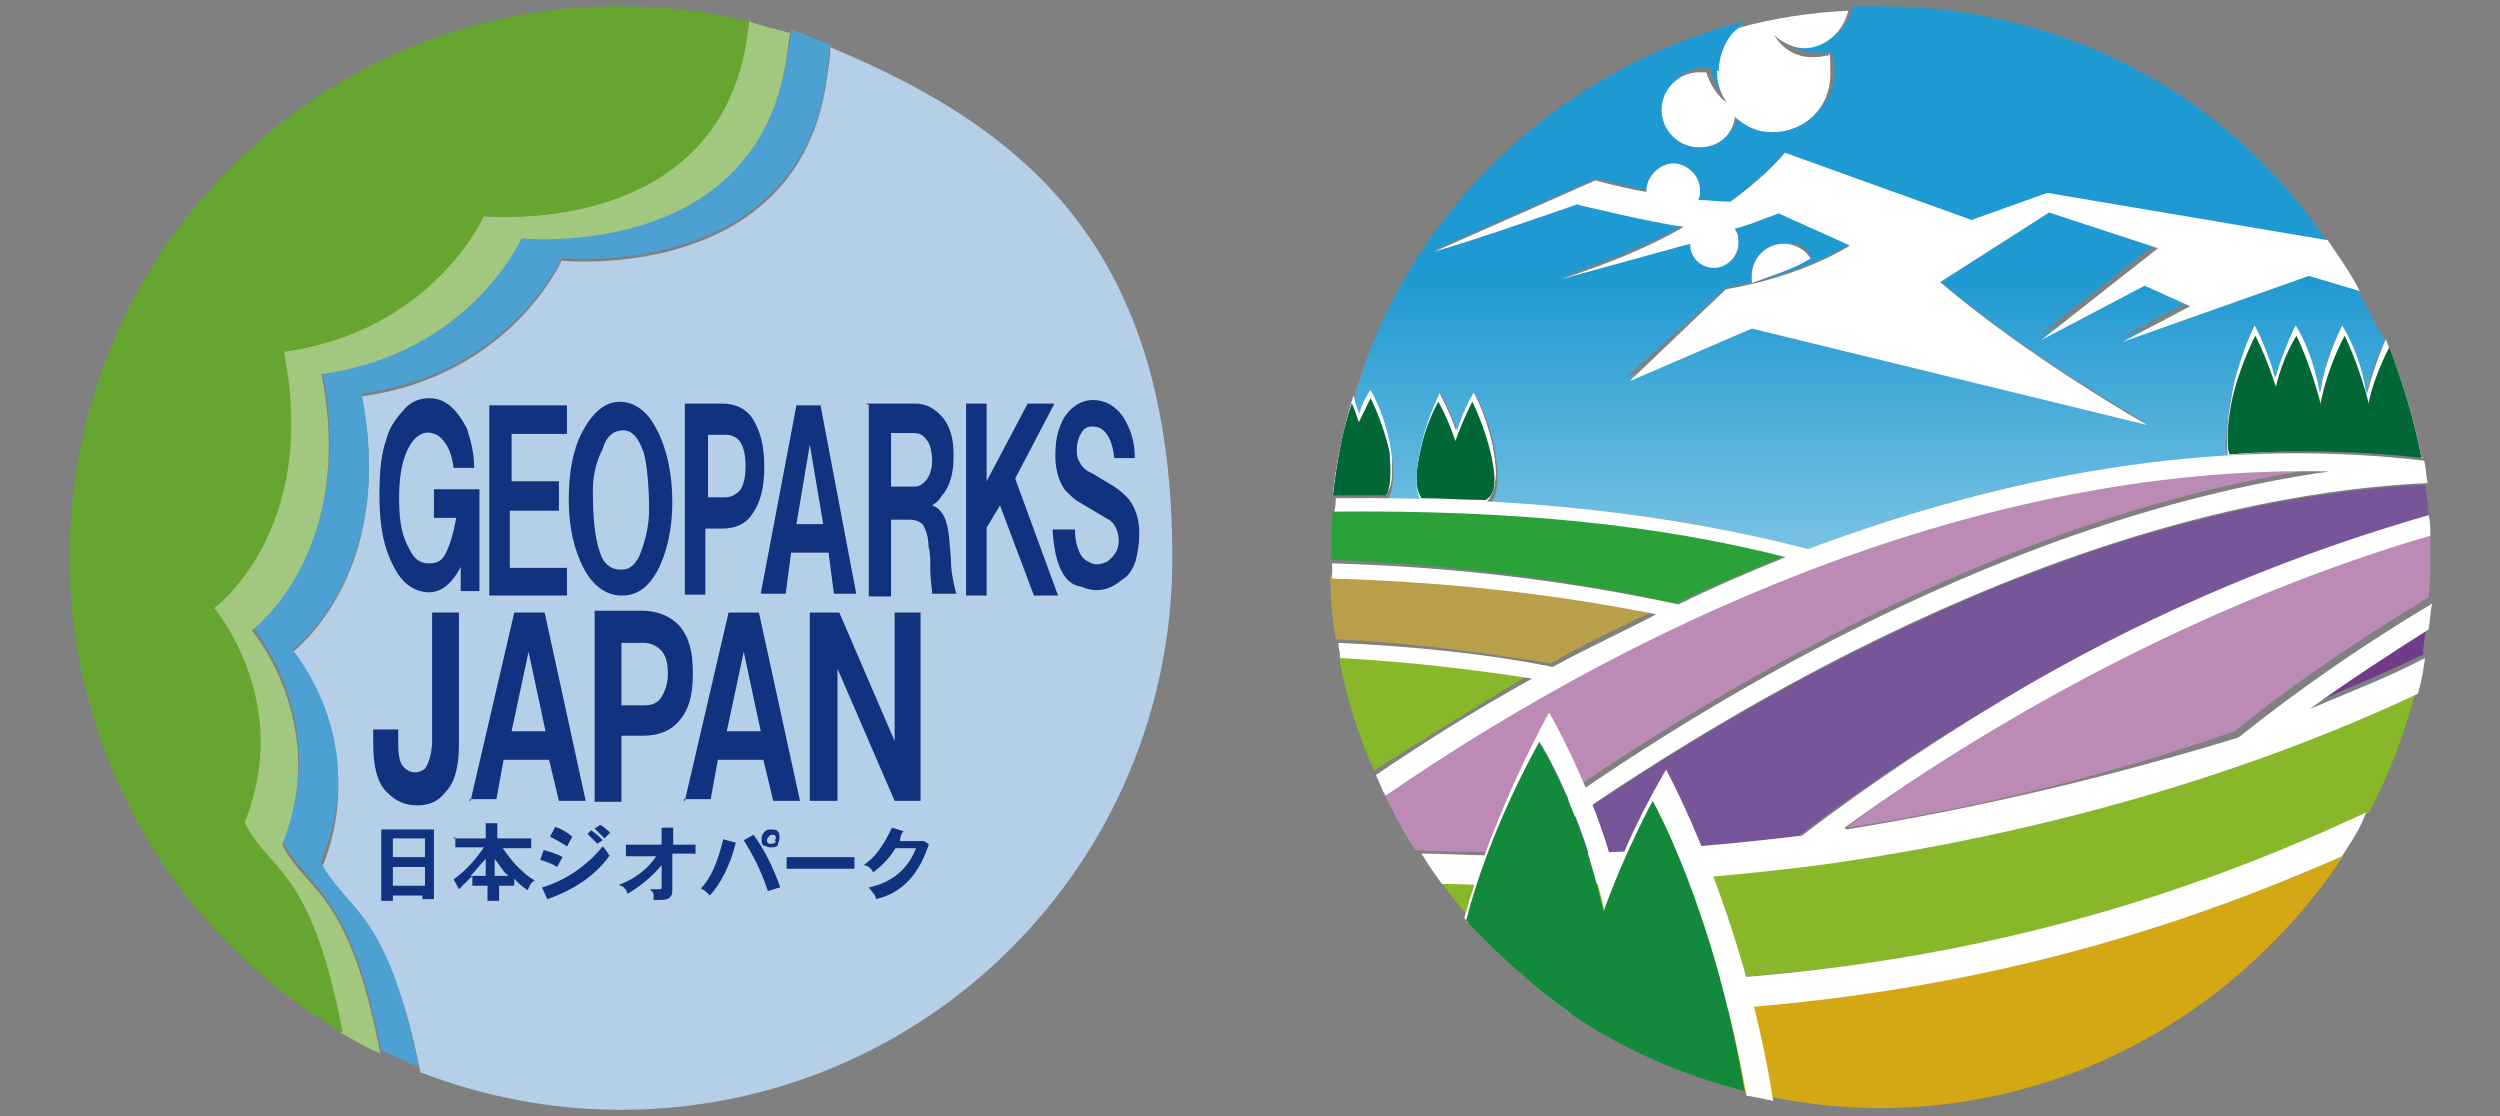 <?xml version="1.0" encoding="UTF-8"?>
<svg id="_レイヤー_1" data-name="レイヤー_1" xmlns="http://www.w3.org/2000/svg" xmlns:xlink="http://www.w3.org/1999/xlink" version="1.1" viewBox="0 0 280 125">
  <rect x="0" y="0" width="280" height="125" fill="#808080" stroke="none"/>
  <!-- Generator: Adobe Illustrator 29.2.1, SVG Export Plug-In . SVG Version: 2.1.0 Build 116)  -->
  <defs>
    <style>
      .st0 {
        fill: none;
      }

      .st1 {
        fill: #88b829;
      }

      .st2 {
        fill: #765699;
      }

      .st3 {
        fill: #138a3b;
      }

      .st4 {
        fill: #b99f49;
      }

      .st5 {
        fill: #4da1d2;
      }

      .st6 {
        fill: #b6cfe8;
      }

      .st7 {
        fill: url(#_名称未設定グラデーション_2);
      }

      .st8 {
        fill: #66a530;
      }

      .st9 {
        fill: #2ba13a;
      }

      .st10 {
        fill: #a2c87f;
      }

      .st11 {
        fill: #fff;
      }

      .st12 {
        fill: #11337f;
      }

      .st13 {
        fill: #d4a714;
      }

      .st14 {
        fill: #026736;
      }

      .st15 {
        fill: #713b8a;
      }

      .st16 {
        fill: #7fb0d9;
      }

      .st17 {
        clip-path: url(#clippath);
      }

      .st18 {
        fill: #bb8ab5;
      }
    </style>
    <clipPath id="clippath">
      <path class="st0" d="M196.1,30.6c.2-1.7,1.7-3.4,3.8-3.4s2.3.6,3,1.7c-2.3,1.1-4.4,2.1-6.8,2.5v-.8ZM207.5.7c-.4,2.3-2.3,4.2-4.9,4.2s-2.5-.6-3.4-1.5c.8,1.5,2.3,2.5,4.2,2.5s1.1,0,1.7-.2c.2.6.4,1.5.4,2.1,0,3.6-2.7,6.5-6.5,6.5s-3-.6-4.2-1.7c-.4,2.1-2.1,3.4-4,3.4s-4.2-1.9-4.2-4.2,1.9-4.2,4.2-4.2h.8c.2,1.7,1.1,2.7,2.3,3.6-.6-1.1-1.1-2.3-1.1-3.6,0-2.3,1.1-4,2.7-5.3-21.1,5.5-38,21.5-43.9,42.4.4.8.6,1.5.6,1.7.6-1.9,1.3-2.7,1.3-2.7,0,0,1.7,2.7,2.3,6.8.4,2.3.4,4.6-.6,5.7h4c-.8-1.3-.6-3.4-.2-5.5.6-3.4,2.3-6.8,2.3-6.8,0,0,1.7,3.4,1.9,4.4,0,0,.6-2.3,1.9-4.4,0,0,1.5,2.5,2.3,6.3.4,2.3.6,4.9-.4,6.1,13.1.6,24.9,2.3,35.4,5.3,16.2-6.3,32.1-9.7,47-10.5-.2-1.7,0-4.2.4-6.3.8-4.4,2.7-8.4,2.7-8.4,0,0,1.3,2.3,2.3,5.9,1.1-3.4,2.3-5.9,2.3-5.9,2.1,3.4,2.7,7.6,2.7,7.6.6-3.8,2.5-7.6,2.5-7.6,0,0,2.3,3.6,2.7,7.8,0,0,.6-3,2.1-6.1-1.3-2.1-2.1-4-3.2-5.9l-5.7-1.7-20.9,7.4,7.6-4-5.1-2.3-11.6,6.1,13.1-10.3-12.2-4-12.2,7.8c10.1,8.6,23.2,16,23.2,16l-44.3-10.8-13.7,5.9,11.2-10.1c8.9-1.5,13.9-4.9,13.9-4.9l-8-3.6c-1.7.6-3.2,1.1-4.9,1.7.2.4.4,1.1.4,1.7,0,1.7-1.3,2.7-2.7,2.7s-2.7-1.3-2.7-2.7c-8.4,2.5-14.6,4-14.6,4,5.9-2.1,10.5-4,13.9-5.9-3.2-.6-12-2.5-12-2.5,0,0-11.4,4.2-16,5.3l18.1-8s2.3.6,5.7,1.3c0-1.7,1.5-3,3-3s2.9,1.5,2.9,3,0,.8-.2,1.1c1.3.2,2.3.2,3.6.2,4.4-3.2,6.1-5.5,6.1-5.5l21.1,7.6,8.2-2.7,31.4,4.9C249.7,10.8,231.3.7,210.6.7h-3.2Z"/>
    </clipPath>
    <linearGradient id="_名称未設定グラデーション_2" data-name="名称未設定グラデーション 2" x1="-1083.9" y1="670.3" x2="-1077.5" y2="670.3" gradientTransform="translate(8169.2 -12791.2) rotate(-90) scale(11.9 -11.9)" gradientUnits="userSpaceOnUse">
      <stop offset="0" stop-color="#fff"/>
      <stop offset="1" stop-color="#1f99d1"/>
    </linearGradient>
  </defs>
  <path class="st11" d="M167.2,50.1c-.8-3.8-2.3-6.5-2.3-6.3-1.3,2.3-1.9,4.4-1.9,4.4-.2-1.1-1.9-4.4-1.9-4.4,0,0-1.7,3.2-2.3,6.8-.4,2.1-.6,4,.2,5.5,2.5,0,5.1.2,7.4.2,1.3-1.3,1.3-3.6.8-6.1"/>
  <path class="st11" d="M167.2,50.1c-.8-3.8-2.3-6.5-2.3-6.3-1.3,2.3-1.9,4.4-1.9,4.4-.2-1.1-1.9-4.4-1.9-4.4,0,0-1.7,3.2-2.3,6.8-.4,2.1-.6,4,.2,5.5,2.5,0,5.1.2,7.4.2,1.3-1.3,1.3-3.6.8-6.1"/>
  <path class="st11" d="M155.8,50.1c-.8-3.8-2.3-6.8-2.3-6.8,0,0-.6,1.1-1.3,2.7,0,0-.4-.8-.6-1.7-1.1,3.6-1.9,7.2-2.3,11h5.9c.8-.6.8-2.7.6-5.3"/>
  <path class="st11" d="M155.8,50.1c-.8-3.8-2.3-6.8-2.3-6.8,0,0-.6,1.1-1.3,2.7,0,0-.4-.8-.6-1.7-1.1,3.6-1.9,7.2-2.3,11h5.9c.8-.6.8-2.7.6-5.3"/>
  <path class="st11" d="M271.2,51.3c-.8-4.6-2.3-9.1-4-13.3-1.3,3-2.1,6.1-2.1,6.1-.6-4.2-2.7-7.8-2.7-7.8,0,0-2.1,4-2.5,7.6,0,0-.8-4.4-2.7-7.6,0,0-1.5,2.3-2.3,5.9-1.1-3.6-2.3-5.9-2.3-5.9,0,0-2.1,3.8-2.7,8.4-.4,1.9-.6,4.4-.4,6.3,7.4-.8,15-.6,21.9.2"/>
  <path class="st14" d="M271.2,51.3c-.8-4.4-2.1-8.4-3.6-12.4-.8,1.5-2.1,4.6-2.3,6.3v.2-.2c-1.1-4.4-2.7-7.6-2.7-7.6,0,0-1.9,3.4-2.7,7.6-1.1-4.4-2.7-7.6-2.7-7.6,0,0-1.5,2.3-2.3,5.7-1.1-3.4-2.3-5.7-2.3-5.7,0,0-1.9,3.6-2.7,7.6-.2,1.1-.4,2.3-.4,3.6s0,1.5.2,2.1c7.2-.6,14.8-.4,21.7.4"/>
  <path class="st2" d="M272,57.9c0-1.3-.2-2.3-.4-3.6-40.5,1.9-80.2,26.4-101.5,41.6,9.9,0,20.7-.8,31.4-2.3,8-6.1,16.7-11.8,25.7-16.9,15.2-8.6,30.2-14.8,44.7-18.8"/>
  <path class="st18" d="M272.2,62.3v-2.3c-23.2,6.8-46.4,18.6-65.4,32.7,15.4-2.3,30-6.1,43.5-10.8,7-5.7,14.3-10.5,21.7-15,.2-1.5.2-3,.2-4.6"/>
  <path class="st15" d="M271.8,70.1c-4.4,2.7-9.1,5.7-13.3,8.9,4.4-1.9,8.6-3.6,12.9-5.7,0-1.1.2-2.1.4-3.2"/>
  <path class="st18" d="M154.7,88.4c1.3,2.3,2.3,4.6,3.8,6.8,2.5.2,5.1.2,7.8.2,18.6-13.7,55.3-37.5,93.9-43-36.5-.4-74.5,15.6-105.5,36.1"/>
  <path class="st1" d="M265.3,91c2.3-4.2,4-8.9,5.3-13.7-19.6,9.1-42.6,15.8-67.1,19.2-11.8,1.7-23.6,2.3-34.4,2.3s-5.5,0-7.8-.2c2.9,4.2,6.7,8,11,11.4,40.1.8,69.2-8,93-19"/>
  <path class="st13" d="M210.6,124.1c21.7,0,40.7-11.4,51.9-28.3-22.4,9.9-49.6,17.7-86.3,17.7,9.7,6.5,21.5,10.6,34.4,10.6"/>
  <path class="st4" d="M149.7,71.6c8.4.4,16.5,1.5,24,2.7,3.6-2.1,7.6-4,11.6-5.9-10.6-2.3-22.6-3.8-36.3-4,0,2.5.2,4.9.6,7.2"/>
  <path class="st1" d="M153.9,86.3c5.3-3.4,11.2-7,17.5-10.8-6.7-1.3-13.7-1.9-21.5-2.3.8,4.6,2.1,8.9,4,13.1"/>
  <path class="st9" d="M149.3,57.2c-.2,1.7-.2,3.4-.2,5.1v.4c14.3.6,27,2.3,38.6,4.9,3.8-1.9,7.8-3.4,12-5.3-13.9-3.6-30.2-5.3-50.4-5.1"/>
  <path class="st14" d="M167,50.9c-.8-3.4-2.1-5.9-2.1-5.9,0,0-1.1,2.1-1.9,4.4-.8-2.5-1.9-4.4-1.9-4.4,0,0-1.5,2.5-2.1,5.9-.4,1.9-.6,3.6.2,4.9,2.3,0,4.9.2,7.2.2,1.3-.8,1.1-2.7.6-5.1"/>
  <path class="st16" d="M155.6,50.5c-.8-3.4-2.1-5.9-2.1-5.9,0,0-.6,1.3-1.3,2.7-.2-.4-.4-1.3-.8-2.1-1.1,3.2-1.7,6.8-2.1,10.3h5.9c.6-.8.6-2.7.4-5.1"/>
  <path class="st14" d="M155.6,50.5c-.8-3.4-2.1-5.9-2.1-5.9,0,0-.6,1.3-1.3,2.7-.2-.4-.4-1.3-.8-2.1-1.1,3.2-1.7,6.8-2.1,10.3h5.9c.6-.8.6-2.7.4-5.1"/>
  <g class="st17">
    <rect class="st7" x="151.8" y=".7" width="115.8" height="61"/>
  </g>
  <g>
    <path class="st11" d="M192.3,7.9c0,1.5.4,2.5,1.1,3.6-1.1-.8-1.9-2.1-2.3-3.4h-.8c-2.3,0-4.2,1.9-4.2,4.2s1.9,4.2,4.2,4.2,3.8-1.5,4-3.4c1.3,1.1,2.5,1.7,4.2,1.7,3.6,0,6.5-2.7,6.5-6.5s-.2-1.5-.4-2.1c-.6.2-1.1.2-1.7.2-1.9,0-3.4-1.1-4.2-2.5.8.8,2.1,1.5,3.4,1.5,2.3,0,4.4-1.9,4.9-4.2-4.2.2-8.2.8-12.2,1.9-1.1.6-2.3,2.7-2.3,4.9"/>
    <path class="st11" d="M221,24.7l-21.1-7.6s-1.7,2.3-6.1,5.5c-1.3,0-2.3-.2-3.6-.2.2-.4.2-.6.2-1.1,0-1.7-1.5-3-3-3s-3,1.5-3,3v.2c-3.4-.6-5.7-1.3-5.7-1.3l-18.1,8c4.6-1.3,16-5.3,16-5.3,0,0,8.6,2.1,12,2.5-3.6,2.1-8,4-13.9,5.9,0,0,6.3-1.7,14.6-4,0,1.7,1.3,2.7,2.7,2.7s2.7-1.3,2.7-2.7-.2-1.1-.4-1.7c1.7-.4,3.2-1.1,4.9-1.7l8,3.6s-5.1,3.4-13.9,4.9l-10.8,10.3,13.7-5.9,44.3,10.8s-13.1-7.4-23.2-16l12.2-7.8,12.2,4-13.1,10.3,11.6-6.1,5.1,2.3-7.6,4,20.9-7.4,5.7,1.7c-1.1-2.1-2.3-3.8-3.6-5.7l-31.4-5.3-8.4,3Z"/>
    <path class="st11" d="M202.8,29c-.6-1.1-1.9-1.7-3-1.7-2.1,0-3.6,1.7-3.6,3.6v.8c2.1-.8,4.6-1.5,6.5-2.7"/>
    <path class="st11" d="M171.6,110.2c1.5,1.3,3,2.3,4.4,3.4,36.7,0,63.9-7.8,86.3-17.7,1.1-1.7,2.1-3.2,2.7-4.9-23.6,11-52.7,19.8-93.5,19.2"/>
    <path class="st11" d="M206.6,92.7c19.2-13.9,42.4-25.9,65.6-32.7,0-.8,0-1.7-.2-2.3-14.6,4.2-29.7,10.3-44.5,18.8-9.1,5.3-17.7,11-25.7,17.1-11,1.3-21.5,2.1-31.4,2.1,20.9-15.2,61-39.7,101.5-41.6-.2-.8-.2-1.9-.4-2.5-21.1-2.5-44.3.6-69,9.9-15.2-4-32.5-5.9-52.9-5.7,0,.4,0,1.1-.2,1.5,20.3-.2,36.5,1.5,50.6,5.1-4.2,1.7-8.2,3.4-12,5.3-11.6-2.5-24.5-4.2-38.8-4.6v1.7c13.9.4,25.7,1.9,36.3,4-4,2.1-7.8,3.8-11.6,5.9-7.4-1.5-15.6-2.3-24-2.7,0,.6.2,1.1.2,1.7,7.6.4,15,1.3,21.5,2.3-6.5,3.6-12.2,7.2-17.5,10.8.4.8.6,1.5,1.1,2.3,31-21.3,69-37.1,105.7-36.3-38.8,5.5-75.5,29.1-93.9,43-2.5,0-5.3-.2-7.8-.2.8,1.3,1.5,2.3,2.3,3.4,2.5,0,5.3.2,7.8.2,11,0,22.6-.8,34.4-2.3,24.7-3.4,47.7-10.1,67.1-19.2.4-1.3.6-2.5.8-4-4,2.1-8.4,3.8-12.9,5.7,4.4-3.2,8.9-6.1,13.3-8.9.2-1.1.2-2.1.4-2.9-7.4,4.4-14.8,9.5-21.7,15-13.7,4.2-28.5,7.8-43.9,10.3"/>
    <path class="st3" d="M195.7,122.2h0c-7-2.1-13.7-4.9-19.6-8.9-1.7-1.1-3-2.3-4.4-3.4-2.5-2.3-5.1-4.4-7.2-7"/>
    <path class="st11" d="M180.9,97.9c-2.5-9.7-7.4-18.1-7.4-18.1,0,0-6.1,10.8-9.5,23,.2.2.2.4.4.6,2.7-10.5,8.2-20,8.2-20,0,0,4.4,6.8,7.2,19,2.3-6.5,5.5-12.2,5.5-12.2,0,0,6.7,12.2,10.3,32.5,1.1.2,2.1.4,3,.6-3.4-21.5-12-37.1-12-37.1-4.2,7.2-5.7,11.8-5.7,11.8"/>
    <path class="st3" d="M171.6,110.2c1.5,1.3,3,2.3,4.4,3.4,5.9,4,12.4,6.8,19.4,8.6-3.4-20.3-10.3-32.5-10.3-32.5,0,0-3.2,5.9-5.5,12.4-2.7-12-7.2-19-7.2-19,0,0-5.5,9.5-8.2,20,2.3,2.5,4.9,4.9,7.4,7"/>
    <path class="st6" d="M93,5.3c0,1.1-.2,2.3-.4,3.6-3.2,23-29.7,20.3-29.7,20.3,0,0-5.7,12.9-22.4,15.2,4,20-7.8,28.7-7.8,28.7,0,0,8.9,10.5,3.4,24,2.7,5.5,7.4,5.1,11,23,7,2.7,14.6,4.2,22.4,4.2,34.2,0,61.8-27.6,61.8-61.8S115.4,14.6,93,5.3"/>
    <path class="st5" d="M32.7,72.8s11.8-8.6,7.8-28.7c16.7-2.3,22.4-15.2,22.4-15.2,0,0,26.4,2.7,29.7-20.3.2-1.3.2-2.5.4-3.6-1.5-.6-2.9-1.1-4.4-1.7,0,.8-.2,1.9-.4,2.7-3.2,23-29.7,20.3-29.7,20.3,0,0-5.7,12.9-22.4,15.2,4,20-7.8,28.7-7.8,28.7,0,0,8.9,10.5,3.4,24,2.9,5.7,7.4,5.1,11,23.4,1.3.6,2.7,1.3,4.2,1.9-3.6-17.9-8-17.3-11-23,5.9-13.3-3.2-23.8-3.2-23.8"/>
    <path class="st10" d="M83.7,3.9c-3.2,23-29.7,20.3-29.7,20.3,0,0-5.7,12.9-22.4,15.2,4,20-7.8,28.7-7.8,28.7,0,0,8.9,10.6,3.4,24,3,5.7,7.6,5.1,11,23.6,1.5.8,2.9,1.7,4.4,2.3-3.6-18.6-8.2-17.9-11-23.4,5.5-13.5-3.4-24-3.4-24,0,0,11.8-8.7,7.8-28.7,16.7-2.3,22.4-15.2,22.4-15.2,0,0,26.4,2.7,29.7-20.3.2-1.1.2-1.9.4-2.7-1.5-.4-3.2-.8-4.6-1.3,0,.4-.2,1.1-.2,1.5"/>
    <path class="st8" d="M7.8,62.3c0,22.8,12.2,42.6,30.6,53.4-3.6-18.8-8.2-17.9-11-23.6,5.5-13.5-3.4-24-3.4-24,0,0,11.8-8.6,7.8-28.7,16.7-2.3,22.4-15.2,22.4-15.2,0,0,26.4,2.7,29.5-20.3,0-.4.2-1.1.2-1.5-4.6-1.1-9.5-1.7-14.6-1.7C35.4.7,7.8,28.3,7.8,62.3"/>
    <path class="st12" d="M53.1,52.4h-2.3c-.2-1.5-.6-2.7-1.7-3.6-1.1-.6-1.9-.4-2.7.4-1.1,1.3-1.7,3.4-1.7,6.5s.4,4.4,1.1,5.7c.6,1.3,1.3,1.7,2.3,1.7s1.5-.4,1.9-1.3c.4-.8.8-2.1,1.1-3.8h-2.5v-3.2h5.1v11.4h-2.1v-2.7c-1.3,2.5-3,3.4-5.1,2.5-1.3-.6-2.1-1.7-2.9-3.6-.8-1.9-1.1-4.2-1.1-7s.2-4.6.8-6.3c.4-1.5,1.3-2.5,2.1-3.4.8-.8,1.7-1.1,2.7-1.1,1.7,0,3,1.1,4.2,3.4.4,1.3.8,2.7.8,4.2"/>
    <polygon class="st12" points="54.8 66.5 54.8 45.4 63.5 45.4 63.5 48.6 57.3 48.6 57.3 53.9 62.6 53.9 62.6 57.2 57.1 57.2 57.1 63.6 63.5 63.6 63.5 66.7 54.8 66.7 54.8 66.5"/>
    <path class="st12" d="M63.7,56c0-2.9.4-5.5,1.5-7.6,1.1-2.1,2.5-3.4,4.2-3.4s3.2,1.1,4.2,3.2c1.1,2.1,1.7,4.9,1.7,8s-.6,5.7-1.7,7.8c-1.1,1.9-2.3,2.7-4,2.7s-3.2-1.1-4.2-3c-1.1-2.1-1.7-4.6-1.7-7.8M66.4,54.9c0,3,.2,5.3.8,7,.4,1.3,1.3,1.9,2.3,1.9s1.5-.4,2.1-1.5c.6-1.5,1.1-3.2,1.1-5.3s-.2-4.9-.6-6.3c-.6-1.7-1.3-2.5-2.3-2.5s-1.9.6-2.3,2.1c-.6,1.1-1.1,2.7-1.1,4.6"/>
    <path class="st12" d="M76.7,45.2h4.2c1.5,0,2.7.6,3.4,1.7.8,1.3,1.3,2.9,1.3,5.3s-.4,4-1.3,5.3c-.8,1.3-2.1,1.7-3.4,1.7h-1.9v7.4h-2.3v-21.3ZM79.1,55.7h2.1c.6,0,1.1-.2,1.7-.8.4-.6.6-1.5.6-2.7s-.2-2.1-.6-2.7c-.4-.6-1.1-.8-1.5-.8h-2.1v7.2h-.2Z"/>
    <path class="st12" d="M85.2,66.5l4-21.1h2.7l4,21.1h-2.5l-.6-4.6h-4.2l-.6,4.6h-2.7ZM89.2,58.7h3l-1.5-8.9-1.5,8.9Z"/>
    <path class="st12" d="M97,45.2h5.5c1.3,0,2.3.6,3.2,1.7.8,1.1,1.1,2.3,1.1,4.2s-.4,3.4-1.3,4.4c-.2.4-.6.8-1.1,1.1,1.1.4,1.7,1.5,1.9,3.6l.2,2.3c0,1.3.2,2.5.6,4h-2.7c0-.6-.2-1.5-.2-2.5s0-2.3-.2-2.7c0-1.3-.4-2.1-.6-2.5-.4-.4-.8-.6-1.7-.6h-1.9v8.6h-2.5v-21.5h-.2ZM99.5,54.5h3c.4,0,.8-.2,1.3-.8.4-.6.6-1.3.6-2.1s-.2-1.9-.6-2.3c-.4-.6-.8-.8-1.5-.8h-2.5v6.1h-.2Z"/>
    <polygon class="st12" points="108.2 66.5 108.2 45.2 110.5 45.2 110.5 53.9 115.1 45.2 118.1 45.2 113.7 53.6 118.5 66.7 115.8 66.7 112 56.6 110.5 59.1 110.5 66.7 108.2 66.7 108.2 66.5"/>
    <path class="st12" d="M117.9,59.3h2.5c0,1.1.2,1.9.4,2.3.2.6.6,1.1,1.1,1.3.6.4,1.3.4,2.1,0,.8-.6,1.3-1.3,1.3-2.3s-.4-2.1-1.3-2.5l-3.2-1.9c-.4-.2-.8-.6-1.5-1.3-.6-.8-1.1-2.1-1.1-3.8s.2-2.7.8-4c.8-1.5,2.1-2.3,3.4-2.3s2.5.6,3.4,1.9c.8,1.3,1.3,2.7,1.3,4.6h-2.3c-.2-1.9-.8-3-1.7-3.4-.6-.2-1.3-.2-1.7.2-.4.4-.8,1.3-.8,2.3s.2,1.1.4,1.5c.2.4.6.8,1.3,1.1l2.5,1.5c.6.4,1.1.8,1.7,1.5.6.8,1.1,2.1,1.1,3.6s-.2,2.3-.4,3.2c-.4,1.1-.8,1.7-1.5,2.1-1.5,1.3-3,1.5-4.6.8-1.9-.2-3-2.5-3.2-6.3"/>
    <path class="st12" d="M41.9,81.7h2.7v1.5c0,1.5.2,2.3.6,2.7.4.4.8.6,1.3.6s.8-.2,1.1-.4c.4-.6.8-1.7.8-3.2v-14.3h3v14.8c0,2.3-.4,4.2-1.5,5.3-.8,1.1-1.9,1.5-3.2,1.5s-2.3-.4-3.4-1.5c-1.1-1.1-1.5-3-1.5-5.5v-1.5"/>
    <path class="st12" d="M52.7,89.7l4.9-21.1h3.4l4.6,21.1h-3l-1.1-4.6h-5.1l-.8,4.4h-3v.2ZM57.3,81.9h3.8l-1.9-8.9-1.9,8.9Z"/>
    <path class="st12" d="M66.6,68.4h5.3c1.7,0,3.2.6,4.2,1.7,1.1,1.3,1.5,2.9,1.5,5.3s-.4,4-1.5,5.3c-1.1,1.3-2.5,1.7-4.2,1.7h-2.3v7.4h-3v-21.3M69.6,79h2.5c.8,0,1.5-.2,1.9-.8.4-.6.8-1.5.8-2.7s-.2-2.1-.8-2.7c-.6-.6-1.3-.8-1.9-.8h-2.5v7.2Z"/>
    <path class="st12" d="M76.7,89.7l4.9-21.1h3.4l4.6,21.1h-3l-1.1-4.6h-5.1l-.8,4.4h-3v.2ZM81.4,81.9h3.8l-1.9-8.9-1.9,8.9Z"/>
    <polygon class="st12" points="90.7 89.7 90.7 68.6 94 68.6 100.2 83 100.2 68.6 103.1 68.6 103.1 89.7 100.2 89.7 93.8 74.9 93.8 89.7 90.7 89.7"/>
    <path class="st12" d="M47.6,100.3h-3.6v.6h-1.3v-8h5.9v7.8h-1.3v-.4h.2ZM47.6,93.9h-3.6v2.1h3.6v-2.1ZM47.6,97.1h-3.6v2.1h3.6v-2.1Z"/>
    <path class="st12" d="M50.8,93.9h3.6v-1.7h1.3v1.7h3.8v1.1h-3.2c.6.8,1.1,1.5,1.5,1.9.6.6,1.3,1.3,2.1,1.7-.4.2-.6.6-.8,1.1-.6-.4-1.1-.8-1.5-1.3v.8h-1.7v1.7h-1.3v-1.7h-1.7v-1.1c-.4.4-1.1,1.1-1.5,1.5-.2-.4-.4-.8-.6-1.1,1.5-1.1,2.5-2.3,3.4-3.6h-3.2v-1.1h-.2ZM52.7,98.1h1.7v-1.9c-.6.6-1.1,1.3-1.7,1.9M55.4,98.1h1.5c0-.2-.2-.2-.2-.2-.4-.4-.8-1.1-1.3-1.7v1.9Z"/>
    <path class="st12" d="M63,96l-.6,1.1c-.6-.4-1.3-.6-1.9-.8l.4-1.1c.6.2,1.5.4,2.1.8M68.3,95.8c-1.5,2.1-3.8,3.8-7,4.9l-.6-1.3c2.7-.8,5.1-2.5,6.8-4.6.4.4.6.8.8,1.1M64.1,93.7l-.6,1.1c-.6-.4-1.3-.8-1.9-1.1l.6-1.1c.6.2,1.3.6,1.9,1.1M67.5,94.1l-.6.4c-.4-.4-.8-.8-1.1-1.1l.4-.4c.4.2.8.6,1.3,1.1M68.3,93.3l-.6.6c-.4-.4-.6-.6-1.1-1.1l.6-.4c.2,0,.6.4,1.1.8"/>
    <path class="st12" d="M77.8,95.6h-2.5v4c0,.4,0,.6-.2.8-.2.4-.8.4-1.9.4v-.6c0-.2-.2-.4-.4-.6h1.1s.2,0,.2-.2v-2.5c-1.1,1.3-2.3,2.3-3.8,3.2-.2-.4-.2-.6-.4-.6,0-.2-.2-.2-.6-.4,1.7-.6,3.2-1.7,4.2-3.2h-3.4v-1.3h4v-1.9h1.3v1.9h2.5v1.1Z"/>
    <path class="st12" d="M82.4,94.4c-.6,2.5-1.7,4.6-2.9,5.9l-.4-.4s-.2-.2-.6-.4c1.1-1.1,1.9-3,2.5-5.5l1.5.4ZM87.3,99.4l-1.3.4c-.8-2.5-1.9-4.4-2.7-5.7l1.1-.6c1.1,1.5,2.1,3.4,3,5.9M87.3,93.9c0,.2-.2.6-.2.8-.2.2-.4.2-.8.2s-.6-.2-.8-.2c-.2-.2-.2-.4-.2-.8s.2-.6.4-.8c.2-.2.4-.2.6-.2.4,0,.6,0,.8.2.2.2.2.4.2.8M86.9,93.9c0-.4-.2-.4-.4-.4s-.2,0-.4.2c0,0-.2.2-.2.4s0,.2.2.4h.4q.2,0,.4-.2c-.2-.2,0-.4,0-.4"/>
    <rect class="st12" x="88.1" y="96" width="7.6" height="1.3"/>
    <path class="st12" d="M104,94.6s0,.2-.2.6c-1.1,3-3,4.9-5.7,5.5,0-.4-.4-.8-.8-1.3,2.7-.6,4.4-2.1,5.3-4.4h-2.3c-.8,1.3-1.7,2.1-2.5,2.7-.2-.4-.6-.8-1.1-.8,1.3-.8,2.3-2.3,3.2-4.2l1.3.4c-.2.2-.4.6-.4,1.1h2.7l.6.4Z"/>
  </g>
</svg>